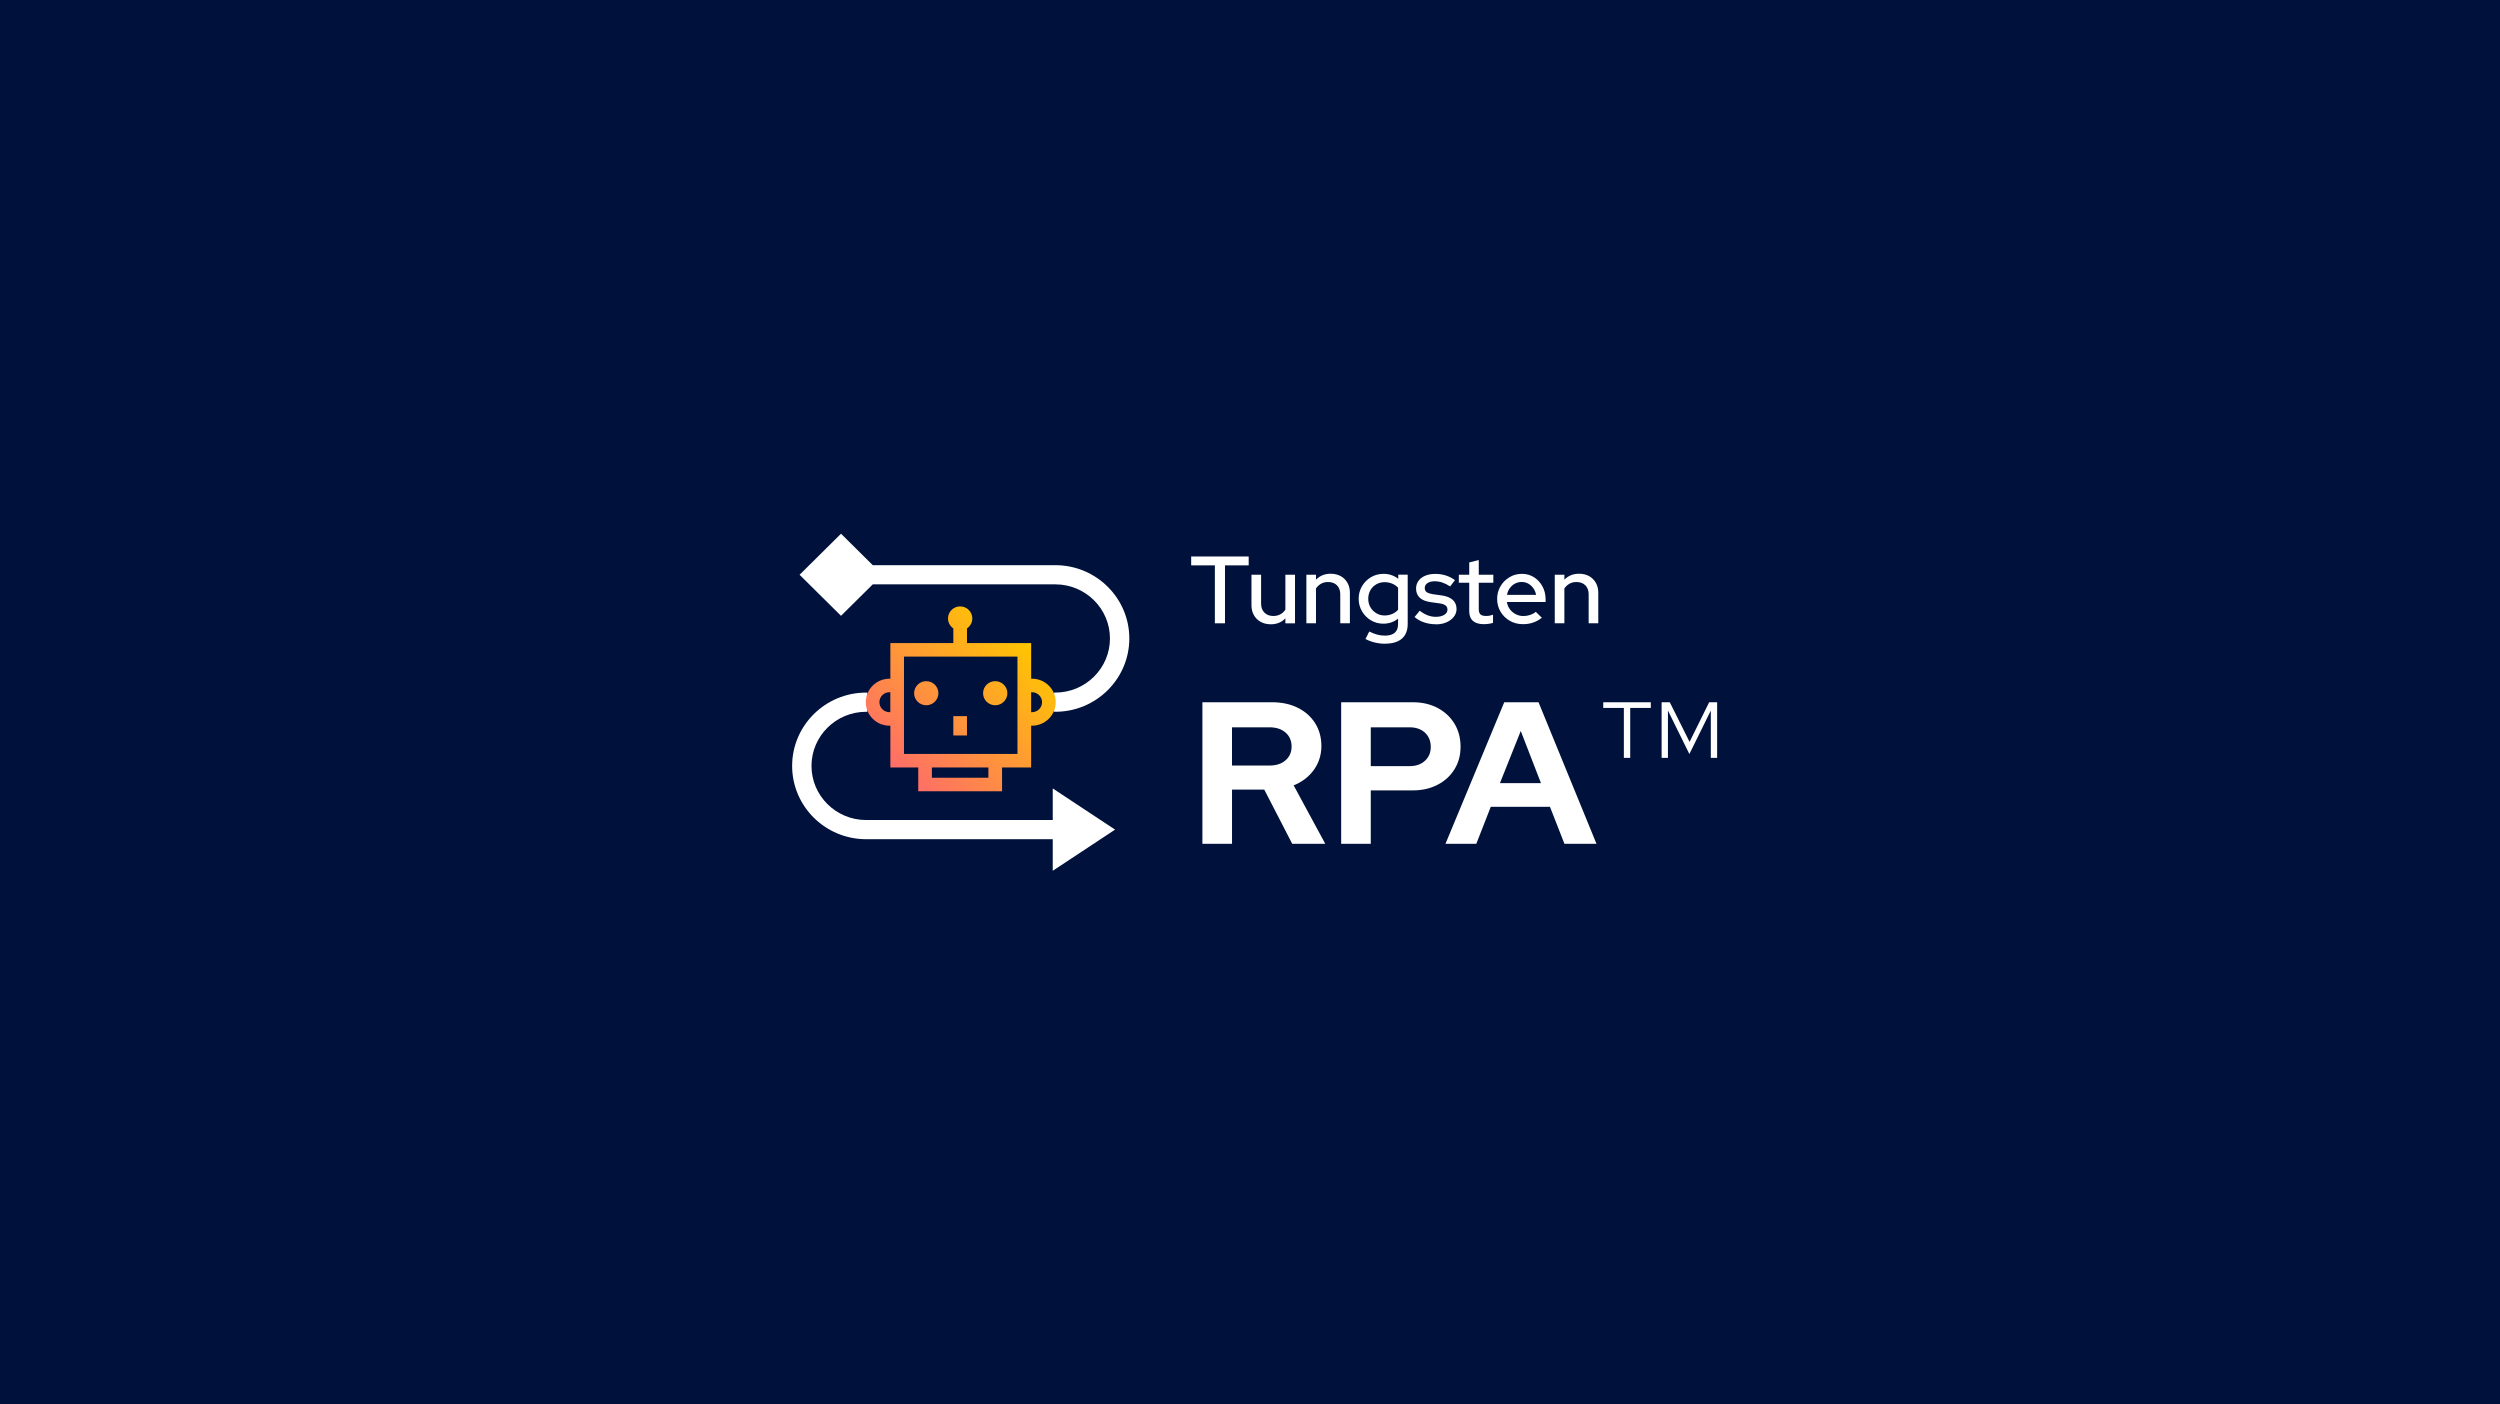 <svg width="445" height="250" viewBox="0 0 445 250" fill="none" xmlns="http://www.w3.org/2000/svg">
<rect width="445" height="250" fill="#00123B"/>
<path d="M216.247 110.947V100.635H212.03V99.054H222.265V100.635H218.048V110.947H216.247Z" fill="white"/>
<path d="M226.19 111.12C225.514 111.12 224.921 110.977 224.407 110.696C223.892 110.415 223.491 110.013 223.198 109.499C222.906 108.985 222.762 108.397 222.762 107.74V102.304H224.476V107.451C224.476 108.12 224.673 108.652 225.069 109.05C225.462 109.447 225.994 109.646 226.657 109.646C227.115 109.646 227.529 109.547 227.9 109.348C228.27 109.149 228.571 108.868 228.798 108.505V102.304H230.512V110.951H228.798V110.069C228.122 110.774 227.254 111.124 226.19 111.124V111.12Z" fill="white"/>
<path d="M232.536 110.946V102.299H234.25V103.18C234.926 102.48 235.798 102.126 236.871 102.126C237.547 102.126 238.135 102.269 238.646 102.549C239.156 102.835 239.553 103.228 239.845 103.738C240.137 104.248 240.281 104.836 240.281 105.505V110.942H238.567V105.795C238.567 105.116 238.371 104.581 237.983 104.187C237.595 103.798 237.063 103.6 236.387 103.6C235.929 103.6 235.519 103.699 235.161 103.898C234.799 104.097 234.494 104.377 234.245 104.74V110.942H232.531L232.536 110.946Z" fill="white"/>
<path d="M246.557 114.585C245.929 114.585 245.309 114.512 244.703 114.365C244.097 114.218 243.548 114.006 243.059 113.738L243.726 112.411C244.228 112.662 244.708 112.844 245.157 112.965C245.606 113.086 246.055 113.142 246.504 113.142C247.281 113.142 247.869 112.973 248.262 112.632C248.654 112.29 248.855 111.781 248.855 111.102V110.117C248.101 110.717 247.228 111.016 246.234 111.016C245.423 111.016 244.686 110.817 244.023 110.419C243.36 110.022 242.832 109.486 242.435 108.816C242.043 108.142 241.842 107.399 241.842 106.582C241.842 105.765 242.043 105.004 242.444 104.33C242.845 103.656 243.377 103.125 244.049 102.731C244.716 102.342 245.462 102.144 246.286 102.144C246.766 102.144 247.228 102.217 247.664 102.364C248.105 102.511 248.515 102.731 248.89 103.025V102.295H250.569V111.076C250.569 112.208 250.224 113.073 249.54 113.673C248.855 114.274 247.861 114.572 246.557 114.572V114.585ZM246.456 109.555C246.949 109.555 247.403 109.464 247.821 109.283C248.24 109.101 248.585 108.851 248.859 108.535V104.628C248.598 104.322 248.253 104.08 247.83 103.898C247.407 103.717 246.949 103.626 246.461 103.626C245.911 103.626 245.418 103.751 244.978 104.006C244.537 104.261 244.189 104.611 243.931 105.061C243.674 105.51 243.547 106.016 243.547 106.582C243.547 107.148 243.674 107.636 243.931 108.086C244.189 108.535 244.542 108.889 244.987 109.157C245.431 109.425 245.924 109.555 246.461 109.555H246.456Z" fill="white"/>
<path d="M255.61 111.119C254.856 111.119 254.149 111.007 253.495 110.786C252.837 110.566 252.27 110.246 251.79 109.827L252.715 108.708C253.172 109.071 253.639 109.343 254.119 109.524C254.599 109.706 255.078 109.797 255.558 109.797C256.177 109.797 256.679 109.68 257.067 109.447C257.455 109.213 257.651 108.906 257.651 108.522C257.651 108.206 257.538 107.956 257.307 107.774C257.08 107.593 256.722 107.467 256.243 107.403L254.664 107.182C253.783 107.057 253.129 106.793 252.701 106.383C252.274 105.972 252.06 105.432 252.06 104.753C252.06 104.244 252.204 103.79 252.488 103.397C252.771 102.999 253.172 102.696 253.687 102.48C254.202 102.264 254.795 102.156 255.471 102.156C256.147 102.156 256.736 102.243 257.316 102.42C257.891 102.597 258.45 102.874 258.986 103.263L258.127 104.382C257.634 104.066 257.167 103.833 256.723 103.686C256.278 103.539 255.82 103.466 255.353 103.466C254.825 103.466 254.402 103.578 254.084 103.798C253.766 104.019 253.604 104.304 253.604 104.658C253.604 104.987 253.718 105.233 253.949 105.397C254.176 105.562 254.538 105.683 255.03 105.765L256.626 105.985C257.494 106.11 258.153 106.374 258.598 106.785C259.043 107.191 259.265 107.735 259.265 108.414C259.265 108.924 259.104 109.386 258.777 109.797C258.45 110.212 258.018 110.536 257.473 110.773C256.932 111.011 256.308 111.132 255.61 111.132V111.119Z" fill="white"/>
<path d="M264.11 111.103C263.277 111.103 262.636 110.908 262.191 110.524C261.746 110.139 261.524 109.568 261.524 108.808V103.73H259.671V102.304H261.524V100.113L263.221 99.689V102.304H265.811V103.73H263.221V108.436C263.221 108.868 263.321 109.175 263.521 109.361C263.722 109.547 264.049 109.642 264.507 109.642C264.747 109.642 264.961 109.625 265.148 109.59C265.336 109.555 265.541 109.499 265.759 109.422V110.865C265.532 110.943 265.266 111.003 264.961 111.042C264.66 111.081 264.376 111.103 264.11 111.103Z" fill="white"/>
<path d="M271.088 111.102C270.229 111.102 269.457 110.908 268.764 110.514C268.07 110.121 267.521 109.585 267.111 108.902C266.701 108.215 266.491 107.455 266.491 106.616C266.491 105.778 266.688 105.026 267.085 104.356C267.477 103.686 268.009 103.155 268.672 102.749C269.335 102.347 270.076 102.144 270.901 102.144C271.725 102.144 272.418 102.347 273.051 102.749C273.683 103.15 274.189 103.695 274.559 104.378C274.93 105.065 275.118 105.834 275.118 106.698V107.157H268.227C268.306 107.645 268.48 108.073 268.75 108.44C269.021 108.807 269.365 109.101 269.788 109.322C270.211 109.542 270.669 109.654 271.158 109.654C271.594 109.654 272.004 109.585 272.392 109.451C272.78 109.317 273.107 109.136 273.369 108.907L274.45 109.961C273.958 110.346 273.439 110.631 272.889 110.821C272.34 111.007 271.742 111.102 271.088 111.102ZM268.245 105.886H273.421C273.343 105.445 273.177 105.052 272.933 104.706C272.689 104.36 272.388 104.088 272.034 103.889C271.681 103.691 271.284 103.591 270.853 103.591C270.421 103.591 270.02 103.691 269.653 103.889C269.287 104.088 268.982 104.356 268.737 104.698C268.493 105.039 268.327 105.432 268.249 105.886H268.245Z" fill="white"/>
<path d="M276.749 110.946V102.299H278.463V103.18C279.139 102.48 280.011 102.126 281.084 102.126C281.76 102.126 282.348 102.269 282.859 102.549C283.369 102.835 283.766 103.228 284.058 103.738C284.35 104.248 284.494 104.836 284.494 105.505V110.942H282.78V105.795C282.78 105.116 282.584 104.581 282.196 104.187C281.808 103.798 281.276 103.6 280.6 103.6C280.142 103.6 279.732 103.699 279.374 103.898C279.012 104.097 278.707 104.377 278.458 104.74V110.942H276.744L276.749 110.946Z" fill="white"/>
<path d="M214.027 150.199V125H226.417C228.162 125 229.692 125.328 231.014 125.99C232.335 126.651 233.364 127.567 234.101 128.742C234.838 129.918 235.209 131.275 235.209 132.809C235.209 134.343 234.76 135.804 233.866 137.04C232.967 138.276 231.772 139.192 230.268 139.793L235.898 150.194H230.015L225.039 140.549H219.3V150.194H214.031L214.027 150.199ZM219.295 136.266H225.981C227.167 136.266 228.118 135.955 228.833 135.328C229.548 134.706 229.906 133.889 229.906 132.882C229.906 131.876 229.548 131.024 228.833 130.398C228.118 129.775 227.167 129.46 225.981 129.46H219.295V136.262V136.266Z" fill="white"/>
<path d="M238.729 150.199V125H251.48C253.151 125 254.629 125.341 255.911 126.024C257.193 126.707 258.192 127.645 258.907 128.833C259.623 130.022 259.98 131.383 259.98 132.917C259.98 134.451 259.623 135.739 258.907 136.914C258.192 138.09 257.189 139.015 255.894 139.685C254.599 140.359 253.125 140.691 251.48 140.691H243.997V150.194H238.729V150.199ZM243.997 136.374H250.9C252.039 136.374 252.954 136.054 253.644 135.419C254.333 134.784 254.677 133.963 254.677 132.952C254.677 131.94 254.333 131.05 253.644 130.415C252.954 129.78 252.039 129.46 250.9 129.46H243.997V136.37V136.374Z" fill="white"/>
<path d="M257.294 150.199L267.756 125H273.857L284.176 150.199H278.471L275.894 143.613H265.357L262.78 150.199H257.294ZM266.993 139.399H274.293L270.695 130.112L266.989 139.399H266.993Z" fill="white"/>
<path d="M289.047 134.901V126.007H285.379V125H293.844V126.007H290.177V134.901H289.051H289.047ZM295.768 134.901V125H297.22L300.744 132.057L304.233 125H305.65V134.901H304.525V126.478L300.709 134.218L296.893 126.478V134.901H295.768Z" fill="white"/>
<path d="M155.352 104.015H187.852C193.211 104.015 197.573 108.336 197.573 113.647C197.573 118.959 193.211 123.28 187.852 123.28H187.625V126.694H187.852C195.113 126.694 201.018 120.843 201.018 113.647C201.018 106.452 195.113 100.601 187.852 100.601H155.352L149.7 95L142.326 102.308L149.7 109.615L155.352 104.015Z" fill="white"/>
<path d="M187.389 145.964H154.166C148.806 145.964 144.445 141.642 144.445 136.331C144.445 131.02 148.806 126.698 154.166 126.698H154.393V123.284H154.166C146.905 123.284 141 129.136 141 136.331C141 143.526 146.905 149.378 154.166 149.378H187.389V155L198.484 147.671L187.389 140.341V145.964Z" fill="white"/>
<path d="M172.121 130.916H169.692V127.467H172.121V130.916ZM187.917 124.991C187.917 127.299 186.024 129.174 183.695 129.174H183.543V136.603H178.366V140.847H163.447V136.603H158.484V129.174H158.331C156.002 129.174 154.11 127.299 154.11 124.991C154.11 122.684 156.002 120.808 158.331 120.808H158.484V114.468H169.692V111.854C169.121 111.469 168.745 110.817 168.745 110.082C168.745 108.898 169.714 107.938 170.909 107.938C172.104 107.938 173.072 108.898 173.072 110.082C173.072 110.821 172.697 111.469 172.125 111.854V114.468H183.547V120.808H183.7C186.029 120.808 187.921 122.684 187.921 124.991H187.917ZM158.479 123.215H158.327C157.337 123.215 156.534 124.01 156.534 124.991C156.534 125.972 157.337 126.767 158.327 126.767H158.479V123.215ZM175.933 136.603H165.876V138.44H175.933V136.603ZM181.109 116.875H160.909V134.196H181.109V116.875ZM185.488 124.991C185.488 124.015 184.685 123.215 183.695 123.215H183.543V126.767H183.695C184.685 126.767 185.488 125.972 185.488 124.991ZM164.873 125.536C166.068 125.536 167.036 124.576 167.036 123.392C167.036 122.208 166.068 121.249 164.873 121.249C163.678 121.249 162.71 122.208 162.71 123.392C162.71 124.576 163.678 125.536 164.873 125.536ZM177.149 125.536C178.344 125.536 179.312 124.576 179.312 123.392C179.312 122.208 178.344 121.249 177.149 121.249C175.954 121.249 174.986 122.208 174.986 123.392C174.986 124.576 175.954 125.536 177.149 125.536Z" fill="url(#paint0_linear_104_10220)"/>
<defs>
<linearGradient id="paint0_linear_104_10220" x1="159.16" y1="137.277" x2="182.646" y2="113.576" gradientUnits="userSpaceOnUse">
<stop stop-color="#FF6D69"/>
<stop offset="1" stop-color="#FFC600"/>
</linearGradient>
</defs>
</svg>
